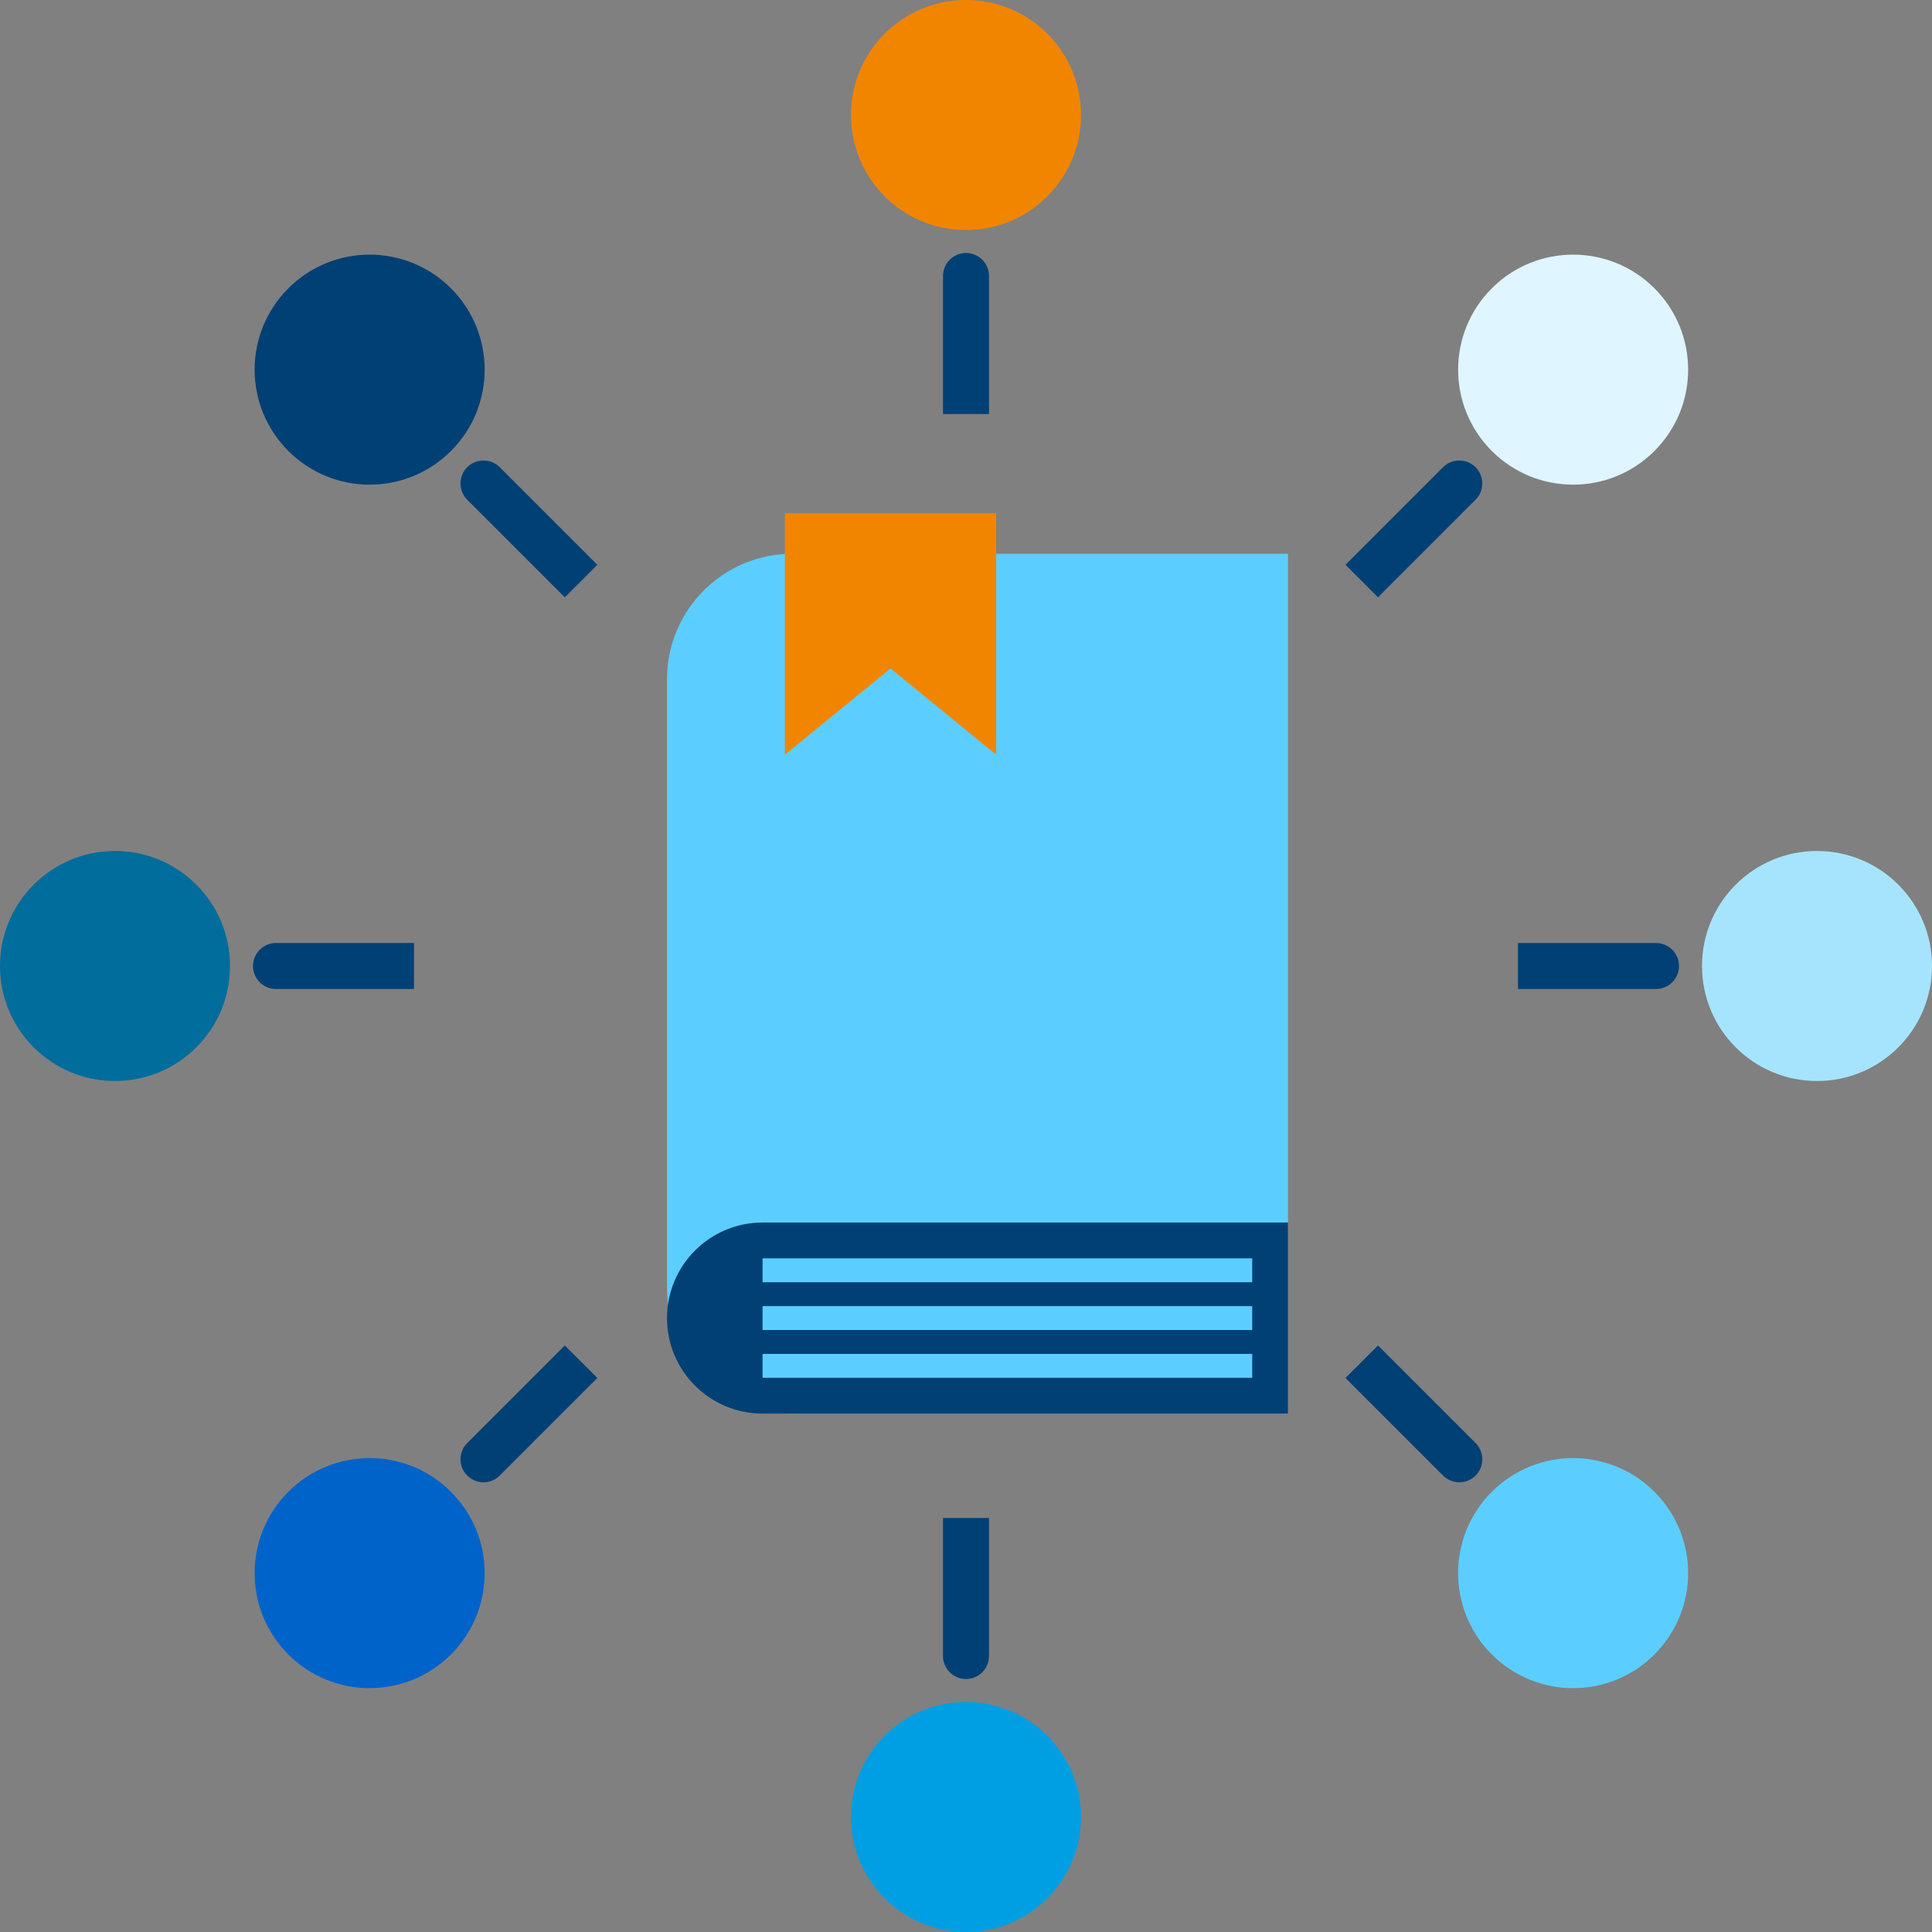 <?xml version="1.0" encoding="UTF-8"?> <svg xmlns="http://www.w3.org/2000/svg" width="64" height="64" viewBox="0 0 64 64" fill="none"><rect x="0" y="0" width="64" height="64" fill="#808080" stroke="none"/><path d="M31.238 9.143C31.238 8.722 31.579 8.381 32 8.381C32.421 8.381 32.762 8.722 32.762 9.143V13.714H31.238V9.143Z" fill="#004075"></path><circle cx="32" cy="3.81" r="3.81" fill="#F18500"></circle><path d="M32.762 54.857C32.762 55.278 32.421 55.619 32 55.619C31.579 55.619 31.238 55.278 31.238 54.857L31.238 50.286L32.762 50.286L32.762 54.857Z" fill="#004075"></path><circle cx="32" cy="60.191" r="3.81" transform="rotate(-180 32 60.191)" fill="#009FE3"></circle><path d="M54.857 31.238C55.278 31.238 55.619 31.579 55.619 32C55.619 32.421 55.278 32.762 54.857 32.762L50.286 32.762L50.286 31.238L54.857 31.238Z" fill="#004075"></path><circle cx="60.191" cy="32" r="3.81" transform="rotate(90 60.191 32)" fill="#A6E4FE"></circle><path d="M9.143 32.762C8.722 32.762 8.381 32.421 8.381 32C8.381 31.579 8.722 31.238 9.143 31.238L13.714 31.238L13.714 32.762L9.143 32.762Z" fill="#004075"></path><circle cx="3.81" cy="32" r="3.81" transform="rotate(-90 3.81 32)" fill="#006D9C"></circle><path d="M48.88 47.802C49.178 48.1 49.178 48.582 48.88 48.88C48.583 49.177 48.1 49.177 47.803 48.88L44.57 45.647L45.648 44.57L48.88 47.802Z" fill="#004075"></path><circle cx="52.112" cy="52.112" r="3.81" transform="rotate(135 52.112 52.112)" fill="#5BCEFF"></circle><path d="M15.477 16.555C15.18 16.257 15.18 15.775 15.477 15.477C15.775 15.18 16.257 15.18 16.555 15.477L19.787 18.71L18.71 19.787L15.477 16.555Z" fill="#004075"></path><circle cx="12.245" cy="12.245" r="3.81" transform="rotate(-45 12.245 12.245)" fill="#004075"></circle><path d="M16.555 48.88C16.258 49.177 15.775 49.177 15.478 48.88C15.18 48.582 15.18 48.1 15.478 47.802L18.71 44.57L19.788 45.647L16.555 48.88Z" fill="#004075"></path><circle cx="12.245" cy="52.112" r="3.81" transform="rotate(-135 12.245 52.112)" fill="#0063CA"></circle><path d="M47.802 15.477C48.1 15.18 48.582 15.18 48.88 15.477C49.177 15.775 49.177 16.257 48.88 16.555L45.647 19.787L44.57 18.71L47.802 15.477Z" fill="#004075"></path><circle cx="52.112" cy="12.245" r="3.81" transform="rotate(45 52.112 12.245)" fill="#DFF5FF"></circle><path d="M22.096 22.498C22.096 20.204 23.955 18.344 26.25 18.344H42.667V46.828H26.25C23.955 46.828 22.096 44.968 22.096 42.674V22.498Z" fill="#5BCEFF"></path><path d="M22.096 43.663C22.096 41.915 23.513 40.498 25.261 40.498H42.667V46.828H25.261C23.513 46.828 22.096 45.411 22.096 43.663Z" fill="#004075"></path><rect x="25.261" y="41.685" width="16.22" height="0.791" fill="#5BCEFF"></rect><rect x="25.261" y="43.267" width="16.22" height="0.791" fill="#5BCEFF"></rect><rect x="25.261" y="44.85" width="16.22" height="0.791" fill="#5BCEFF"></rect><path d="M26 17H33V25L29.5 22.143L26 25V17Z" fill="#F18500"></path></svg> 